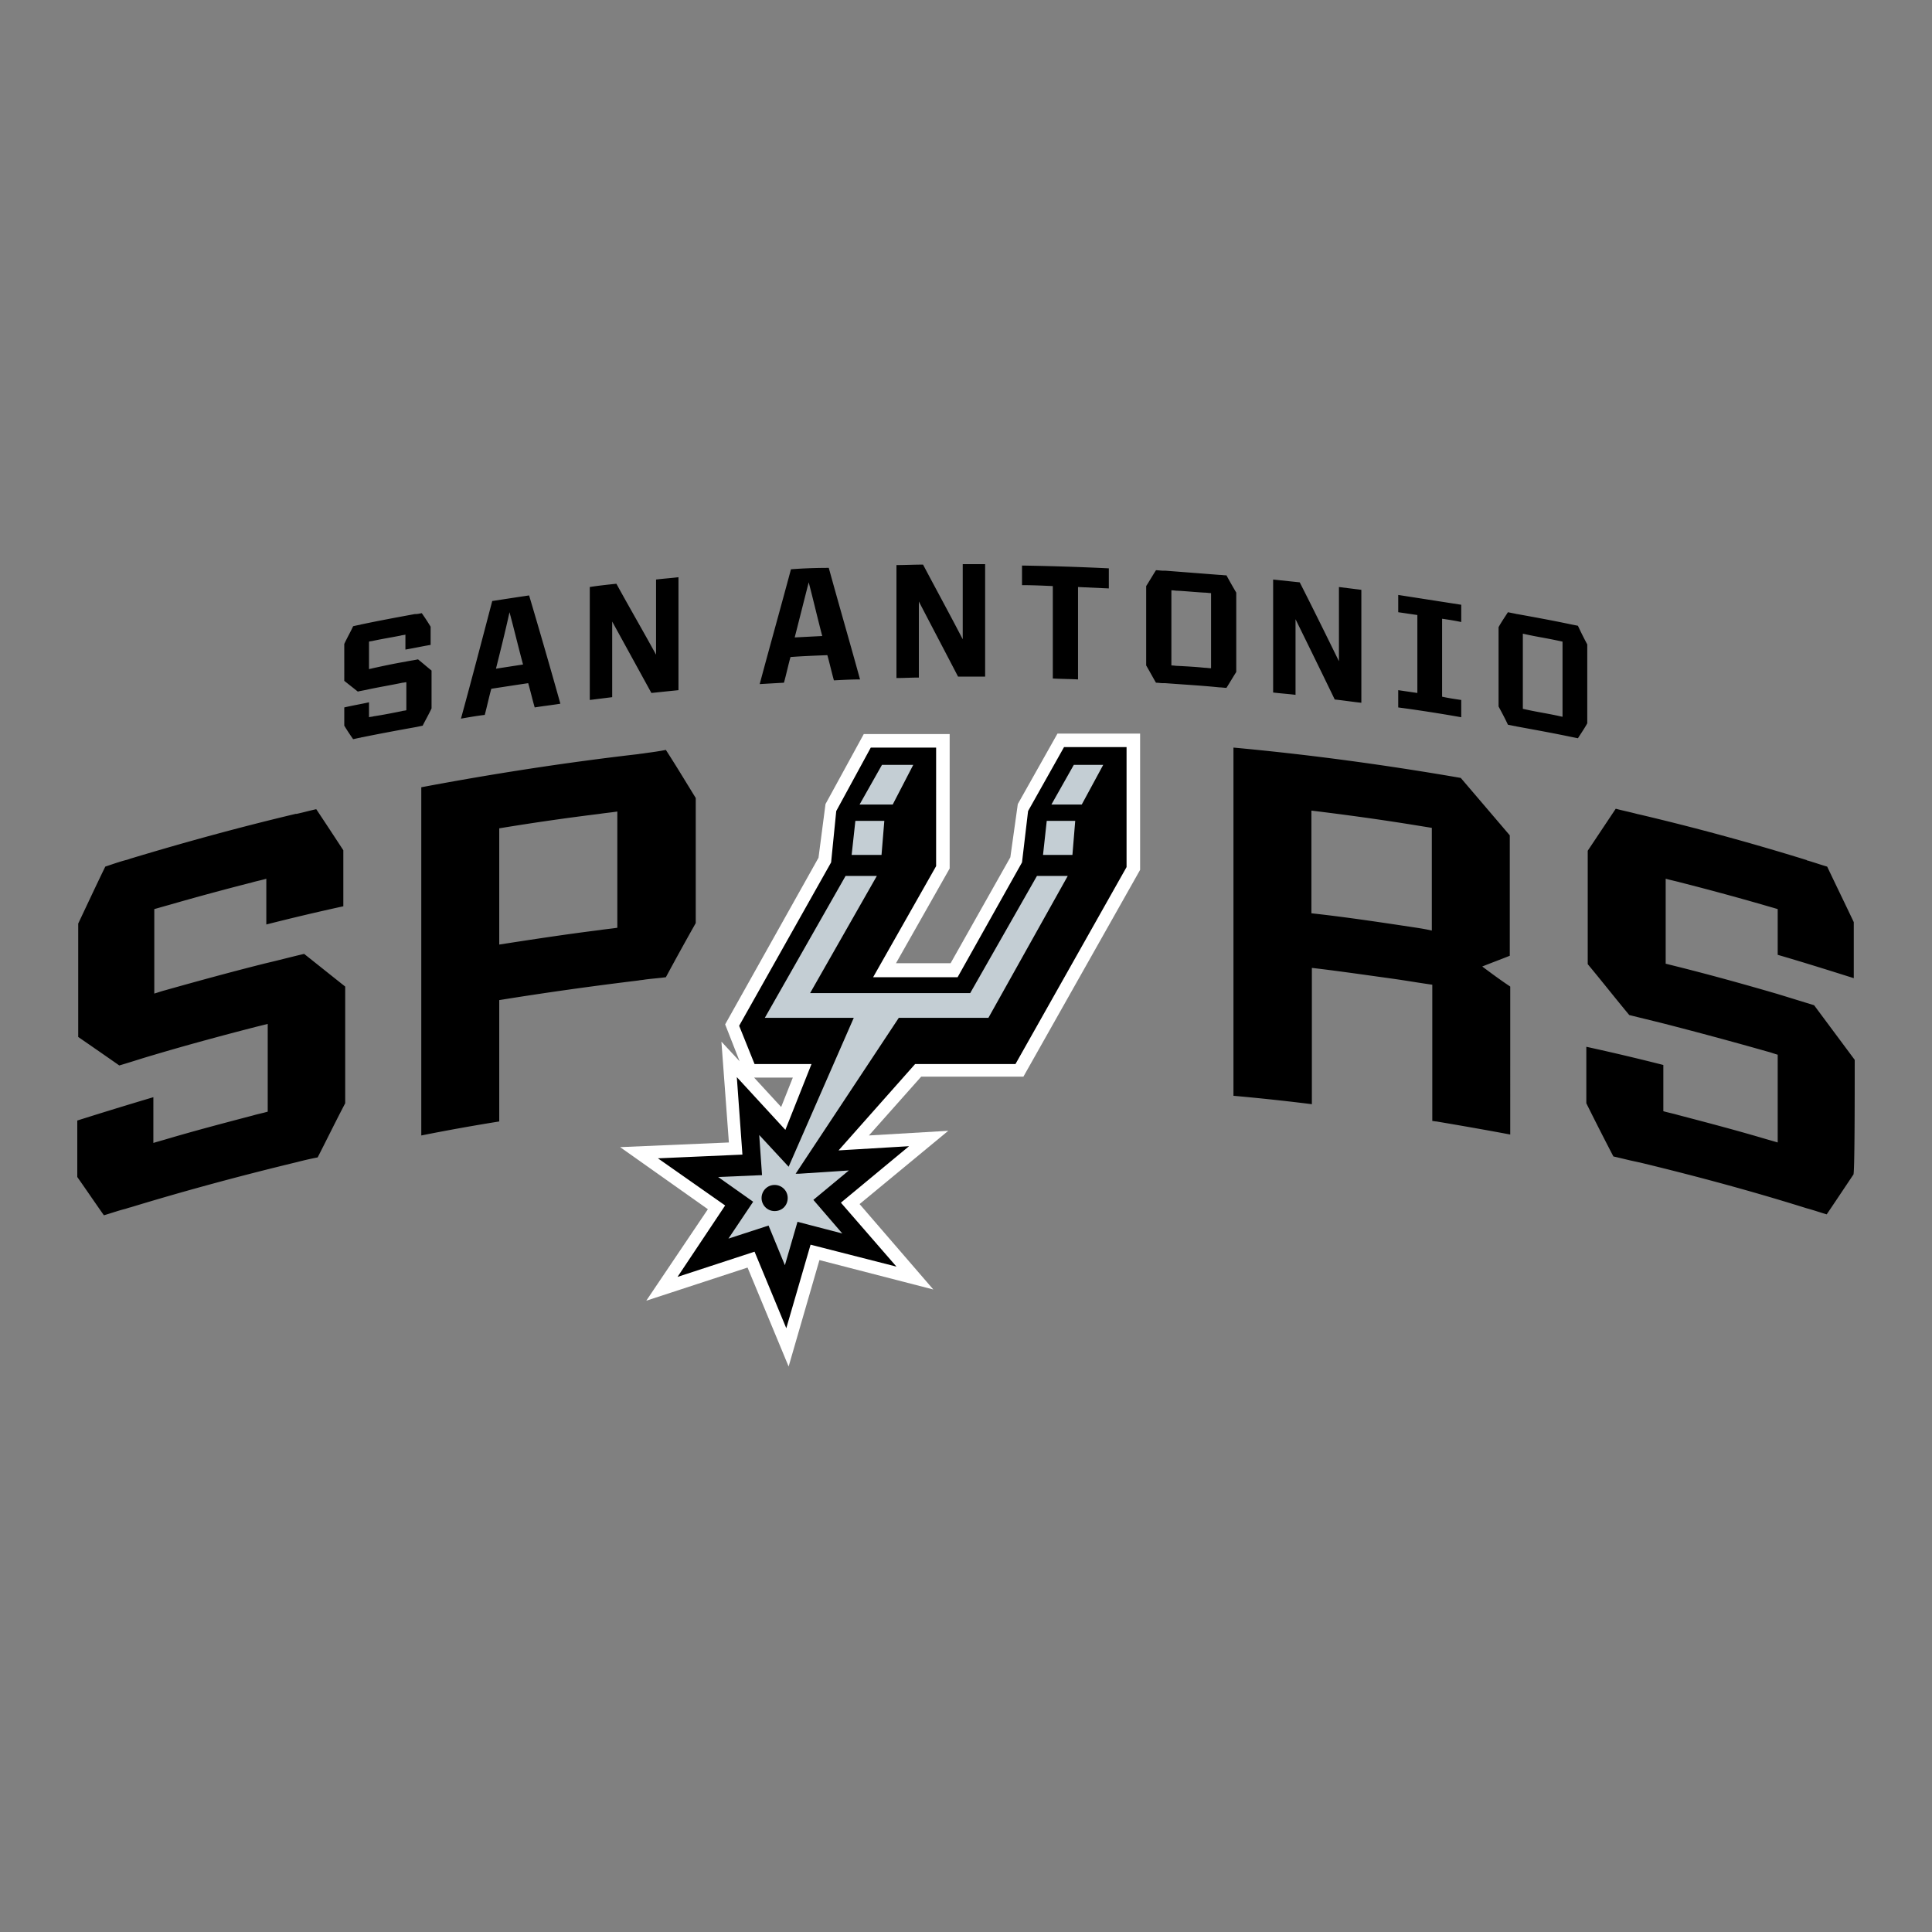 <svg width="250" height="250" fill="none" xmlns="http://www.w3.org/2000/svg"><rect width="100%" height="100%" fill="#808080" stroke="none"/><path d="m91.6 156.472-7.973 11.838 13.106-4.288 5.315 12.804 3.987-13.771 14.737 3.805-9.543-11.053 11.476-9.482-10.268.604 6.765-7.611h13.227l15.1-26.756V94.925h-10.691l-5.134 9.12-.966 6.886-7.731 13.71h-7.067l6.946-12.261V94.985h-11.113l-4.953 9.06-.906 6.946-12.08 21.563 1.872 4.771-2.355-2.537.966 13.047-14.073.604 11.355 8.033Zm5.979-17.033h5.013l-1.51 3.805-3.503-3.805Z" fill="#fff"/><path d="M34.401 124.641c-4.349 1.087-8.758 2.295-13.046 3.503-.483.121-.966.302-1.39.423v-10.932c.665-.181 1.27-.363 1.934-.544a353.149 353.149 0 0 1 10.69-2.899c.604-.181 1.269-.302 1.873-.483v5.919a294.423 294.423 0 0 1 9.965-2.355v-7.248c-1.147-1.752-2.295-3.504-3.503-5.316-.845.182-1.69.423-2.536.604h-.121c-7.127 1.692-14.194 3.624-21.2 5.738-.242.061-.483.182-.785.242-.906.242-1.752.544-2.658.846-1.208 2.476-2.356 4.952-3.503 7.368v14.677a883.886 883.886 0 0 1 5.315 3.685c1.45-.423 2.9-.906 4.349-1.329 4.47-1.329 8.939-2.537 13.408-3.685l1.45-.362v11.355c-.604.181-1.269.302-1.873.483-3.684.967-7.368 1.933-11.053 3.02-.604.181-1.268.363-1.872.544V141.976a606.15 606.15 0 0 0-9.845 3.02v7.308c1.148 1.631 2.295 3.322 3.443 4.953.845-.242 1.69-.544 2.597-.785.302-.061.544-.182.846-.242 7.127-2.174 14.314-4.107 21.562-5.859a42.327 42.327 0 0 1 2.658-.604c1.208-2.355 2.355-4.711 3.563-7.006v-15.1c-1.752-1.389-3.563-2.839-5.315-4.228-1.812.423-3.382.846-4.953 1.208ZM240 137.144l-5.255-7.067-4.711-1.449c-4.349-1.269-8.697-2.477-13.046-3.564l-1.45-.362v-10.993c.665.181 1.269.302 1.933.483 3.564.906 7.127 1.873 10.691 2.899.604.182 1.268.363 1.872.544v5.919c3.322.966 6.584 1.993 9.845 3.02v-7.248c-1.147-2.416-2.295-4.771-3.443-7.187-.845-.242-1.691-.544-2.536-.786-.061 0-.061 0-.121-.06a323.547 323.547 0 0 0-21.2-5.798c-.242-.061-.544-.121-.785-.181-.906-.242-1.812-.423-2.718-.665l-3.624 5.436v14.677c1.812 2.174 3.563 4.409 5.375 6.584 1.45.362 2.96.724 4.409 1.087a546.077 546.077 0 0 1 13.409 3.624c.483.121.966.302 1.389.423v11.355c-.604-.182-1.268-.363-1.872-.544-3.685-1.087-7.369-2.054-11.053-3.02-.604-.181-1.269-.302-1.873-.483v-5.98a299.34 299.34 0 0 0-9.966-2.355v7.308a375.297 375.297 0 0 0 3.504 6.886c.845.181 1.751.422 2.597.604.302.06.543.12.845.181 7.248 1.751 14.436 3.684 21.563 5.919.906.241 1.751.543 2.597.785 1.148-1.691 3.443-5.134 3.443-5.134.181.181.181-9.845.181-14.858ZM83.445 97.462c-.302.06-.543.06-.845.12-9.422 1.088-18.784 2.537-28.086 4.289v45.058a267.752 267.752 0 0 1 10.087-1.812v-15.704c5.98-.967 12.02-1.812 17.999-2.537.302-.06.543-.06.845-.121.906-.121 1.812-.181 2.718-.302a403.574 403.574 0 0 1 3.866-7.006V103.26c-1.269-2.054-2.537-4.168-3.866-6.221-.906.181-1.812.302-2.718.423Zm-3.563 9.845v12.744c-.785.121-1.51.181-2.295.302-4.35.543-8.698 1.208-12.986 1.872v-15.039a318.584 318.584 0 0 1 12.986-1.872c.785-.121 1.51-.182 2.295-.302v2.295ZM191.801 125.064c1.208-.483 2.356-.906 3.564-1.389V108.092l-6.342-7.429c-9.785-1.691-19.569-3.02-29.414-3.926v45.058c3.382.302 6.764.664 10.147 1.087v-17.637c2.597.302 5.194.665 7.791 1.027.846.121 1.752.242 2.597.363 1.752.241 3.443.543 5.195.785v17.636c.181 0 .362.061.543.061 3.202.543 6.342 1.087 9.543 1.691V127.661c-1.268-.845-2.416-1.691-3.624-2.597Zm-8.878-5.073c-4.409-.665-8.818-1.329-13.228-1.812v-13.288c4.47.544 8.879 1.148 13.349 1.872.724.121 1.51.242 2.234.363v13.288c-.785-.182-1.57-.302-2.355-.423ZM52.46 85.623c-1.449.242-2.838.544-4.227.846-.181.06-.302.06-.483.12v-3.563c.18-.06.422-.06.603-.12 1.148-.242 2.296-.423 3.504-.665.18-.06.422-.06.604-.12v1.932c1.087-.181 2.174-.423 3.261-.604v-2.356a28.937 28.937 0 0 0-1.147-1.751c-.302.06-.544.12-.846.12h-.06c-2.296.423-4.59.846-6.886 1.33-.06 0-.181.06-.242.06-.301.06-.603.12-.845.181-.362.785-.785 1.51-1.148 2.295V88.1c.604.483 1.148.906 1.752 1.389.483-.12.966-.181 1.45-.302 1.45-.302 2.899-.544 4.348-.846.181 0 .302-.06.483-.06v3.624c-.18.06-.422.06-.604.12-1.207.242-2.415.484-3.623.665-.182.06-.423.06-.605.12v-1.932c-1.087.242-2.174.423-3.2.664v2.356c.362.604.724 1.148 1.147 1.752.302-.06.544-.121.846-.182.12 0 .18-.06.301-.06 2.356-.483 4.651-.906 7.007-1.329.302-.06.604-.12.845-.181.363-.725.786-1.45 1.148-2.235v-4.892c-.604-.483-1.148-.966-1.752-1.45-.543.121-1.087.181-1.63.302ZM63.695 77.772c-1.329 5.073-2.658 10.147-4.047 15.22 1.027-.18 2.054-.362 3.08-.483.303-1.147.544-2.295.846-3.382 1.57-.242 3.14-.483 4.772-.725.302 1.027.543 2.114.845 3.14 1.087-.18 2.235-.301 3.322-.483a947.815 947.815 0 0 0-4.047-14.012c-1.63.242-3.2.483-4.771.725Zm.483 8.757c.604-2.415 1.208-4.831 1.752-7.308.604 2.235 1.147 4.53 1.751 6.765-1.147.181-2.355.362-3.503.543ZM84.895 84.717c-1.691-3.08-3.443-6.1-5.134-9.18-1.148.12-2.295.241-3.443.422v14.617l2.9-.362v-9.785l5.073 9.241c1.148-.12 2.295-.241 3.503-.362V74.69c-.966.121-1.933.181-2.9.302v9.724ZM102.35 73.664c-1.328 4.953-2.718 9.906-4.046 14.858 1.026-.06 2.053-.12 3.14-.18.302-1.088.544-2.235.846-3.323 1.57-.12 3.201-.18 4.771-.241.302 1.087.544 2.174.846 3.261 1.148-.06 2.235-.12 3.382-.12-1.328-4.832-2.718-9.604-4.046-14.436-1.692 0-3.322.06-4.893.181Zm.484 8.819c.604-2.356 1.208-4.772 1.812-7.127.603 2.295 1.147 4.65 1.751 6.945-1.208.06-2.355.121-3.563.182ZM124.577 82.724c-1.691-3.261-3.443-6.462-5.134-9.664-1.147 0-2.295.06-3.442.06v14.617c.966 0 1.932-.06 2.899-.06v-9.845c1.691 3.262 3.382 6.463 5.073 9.724h3.503V73h-2.899v9.724ZM132.248 75.718c1.329 0 2.657.06 3.986.12v11.96c1.087.06 2.175.06 3.262.12V75.96l3.986.182v-2.598a348.808 348.808 0 0 0-11.234-.362v2.537ZM173.319 85.684c-1.691-3.443-3.382-6.886-5.134-10.328l-3.442-.363V89.61c.966.12 1.932.181 2.899.302v-9.785c1.691 3.443 3.382 6.886 5.073 10.389 1.148.12 2.295.302 3.443.422V76.323l-2.899-.362v9.724h.06ZM180.93 79.221c.845.12 1.63.242 2.476.362V89.67c-.846-.12-1.631-.241-2.476-.362v2.234c2.718.363 5.435.786 8.153 1.269v-2.235c-.845-.12-1.63-.241-2.476-.423V80.067c.846.12 1.631.241 2.476.423v-2.235l-8.153-1.269v2.235ZM158.703 74.45c-.302 0-.604-.06-.906-.06-2.356-.182-4.651-.363-7.007-.544h-.302c-.302 0-.604-.06-.906-.06-.422.664-.845 1.389-1.268 2.053v10.268c.423.725.846 1.51 1.268 2.235.302 0 .604.06.906.06h.302c2.356.181 4.651.302 7.007.544.302 0 .604.06.906.06.423-.664.845-1.39 1.268-2.054V76.685a73.821 73.821 0 0 1-1.268-2.235Zm-1.993 3.14V86.47c-.302 0-.544-.06-.846-.06-1.148-.121-2.295-.181-3.443-.242-.302 0-.543-.06-.845-.06v-9.724c.302 0 .543.06.845.06 1.148.06 2.295.181 3.443.242.302 0 .544.06.846.06v.846ZM205.391 83.389a46.093 46.093 0 0 1-1.208-2.416l-.906-.181c-2.295-.484-4.59-.906-6.946-1.33-.12 0-.241-.06-.302-.06l-.906-.18c-.422.664-.845 1.268-1.208 1.932v10.268c.423.785.846 1.57 1.208 2.355l.906.182c.121 0 .242.06.302.06 2.296.423 4.651.846 6.946 1.329l.906.181c.423-.664.846-1.268 1.208-1.933V83.39Zm-3.201.483v8.879c-.302-.06-.543-.121-.845-.182-1.148-.241-2.296-.422-3.443-.664-.302-.06-.544-.12-.846-.181v-9.725c.302.06.544.121.846.182 1.147.241 2.295.422 3.443.664.302.06.543.12.845.181v.846ZM107.545 111.595l-11.899 21.14 1.993 4.952h7.369l-3.382 8.517-6.282-6.826.725 10.027-10.932.483 8.697 6.1-6.16 9.241 9.965-3.261 4.107 9.905 3.141-10.811 11.114 2.839-7.188-8.275 8.818-7.308-9.12.543 9.905-11.174h12.986l14.375-25.488V96.676h-8.093l-4.651 8.275-.785 6.644-8.335 14.858h-10.932l8.153-14.375V96.737h-8.455l-4.47 8.214-.664 6.644Z" fill="#000"/><path d="M142.757 98.971h-3.805l-2.899 5.134h3.926l2.778-5.134ZM118.175 98.971h-4.047l-2.899 5.134h4.288l2.658-5.134ZM110.504 131.647l-8.456 19.328-3.805-4.107.363 5.194-5.678.242 4.53 3.201-3.201 4.772 5.194-1.692 2.114 5.134 1.631-5.617 5.798 1.51-3.745-4.349 4.591-3.805-6.463.423h-.423l13.349-20.173h11.596l10.268-18.362h-3.986l-8.637 15.161h-20.717l8.637-15.161h-4.047l-10.449 18.362h11.536v-.061ZM114.43 106.219h-3.745l-.483 4.41h3.866l.362-4.41ZM139.133 106.219h-3.684l-.483 4.41h3.805l.362-4.41Z" fill="#C4CED4"/><path d="M100.236 156.713c.967 0 1.692-.725 1.692-1.691 0-.966-.786-1.691-1.692-1.691-.966 0-1.69.785-1.69 1.691s.724 1.691 1.69 1.691Z" fill="#000"/></svg>